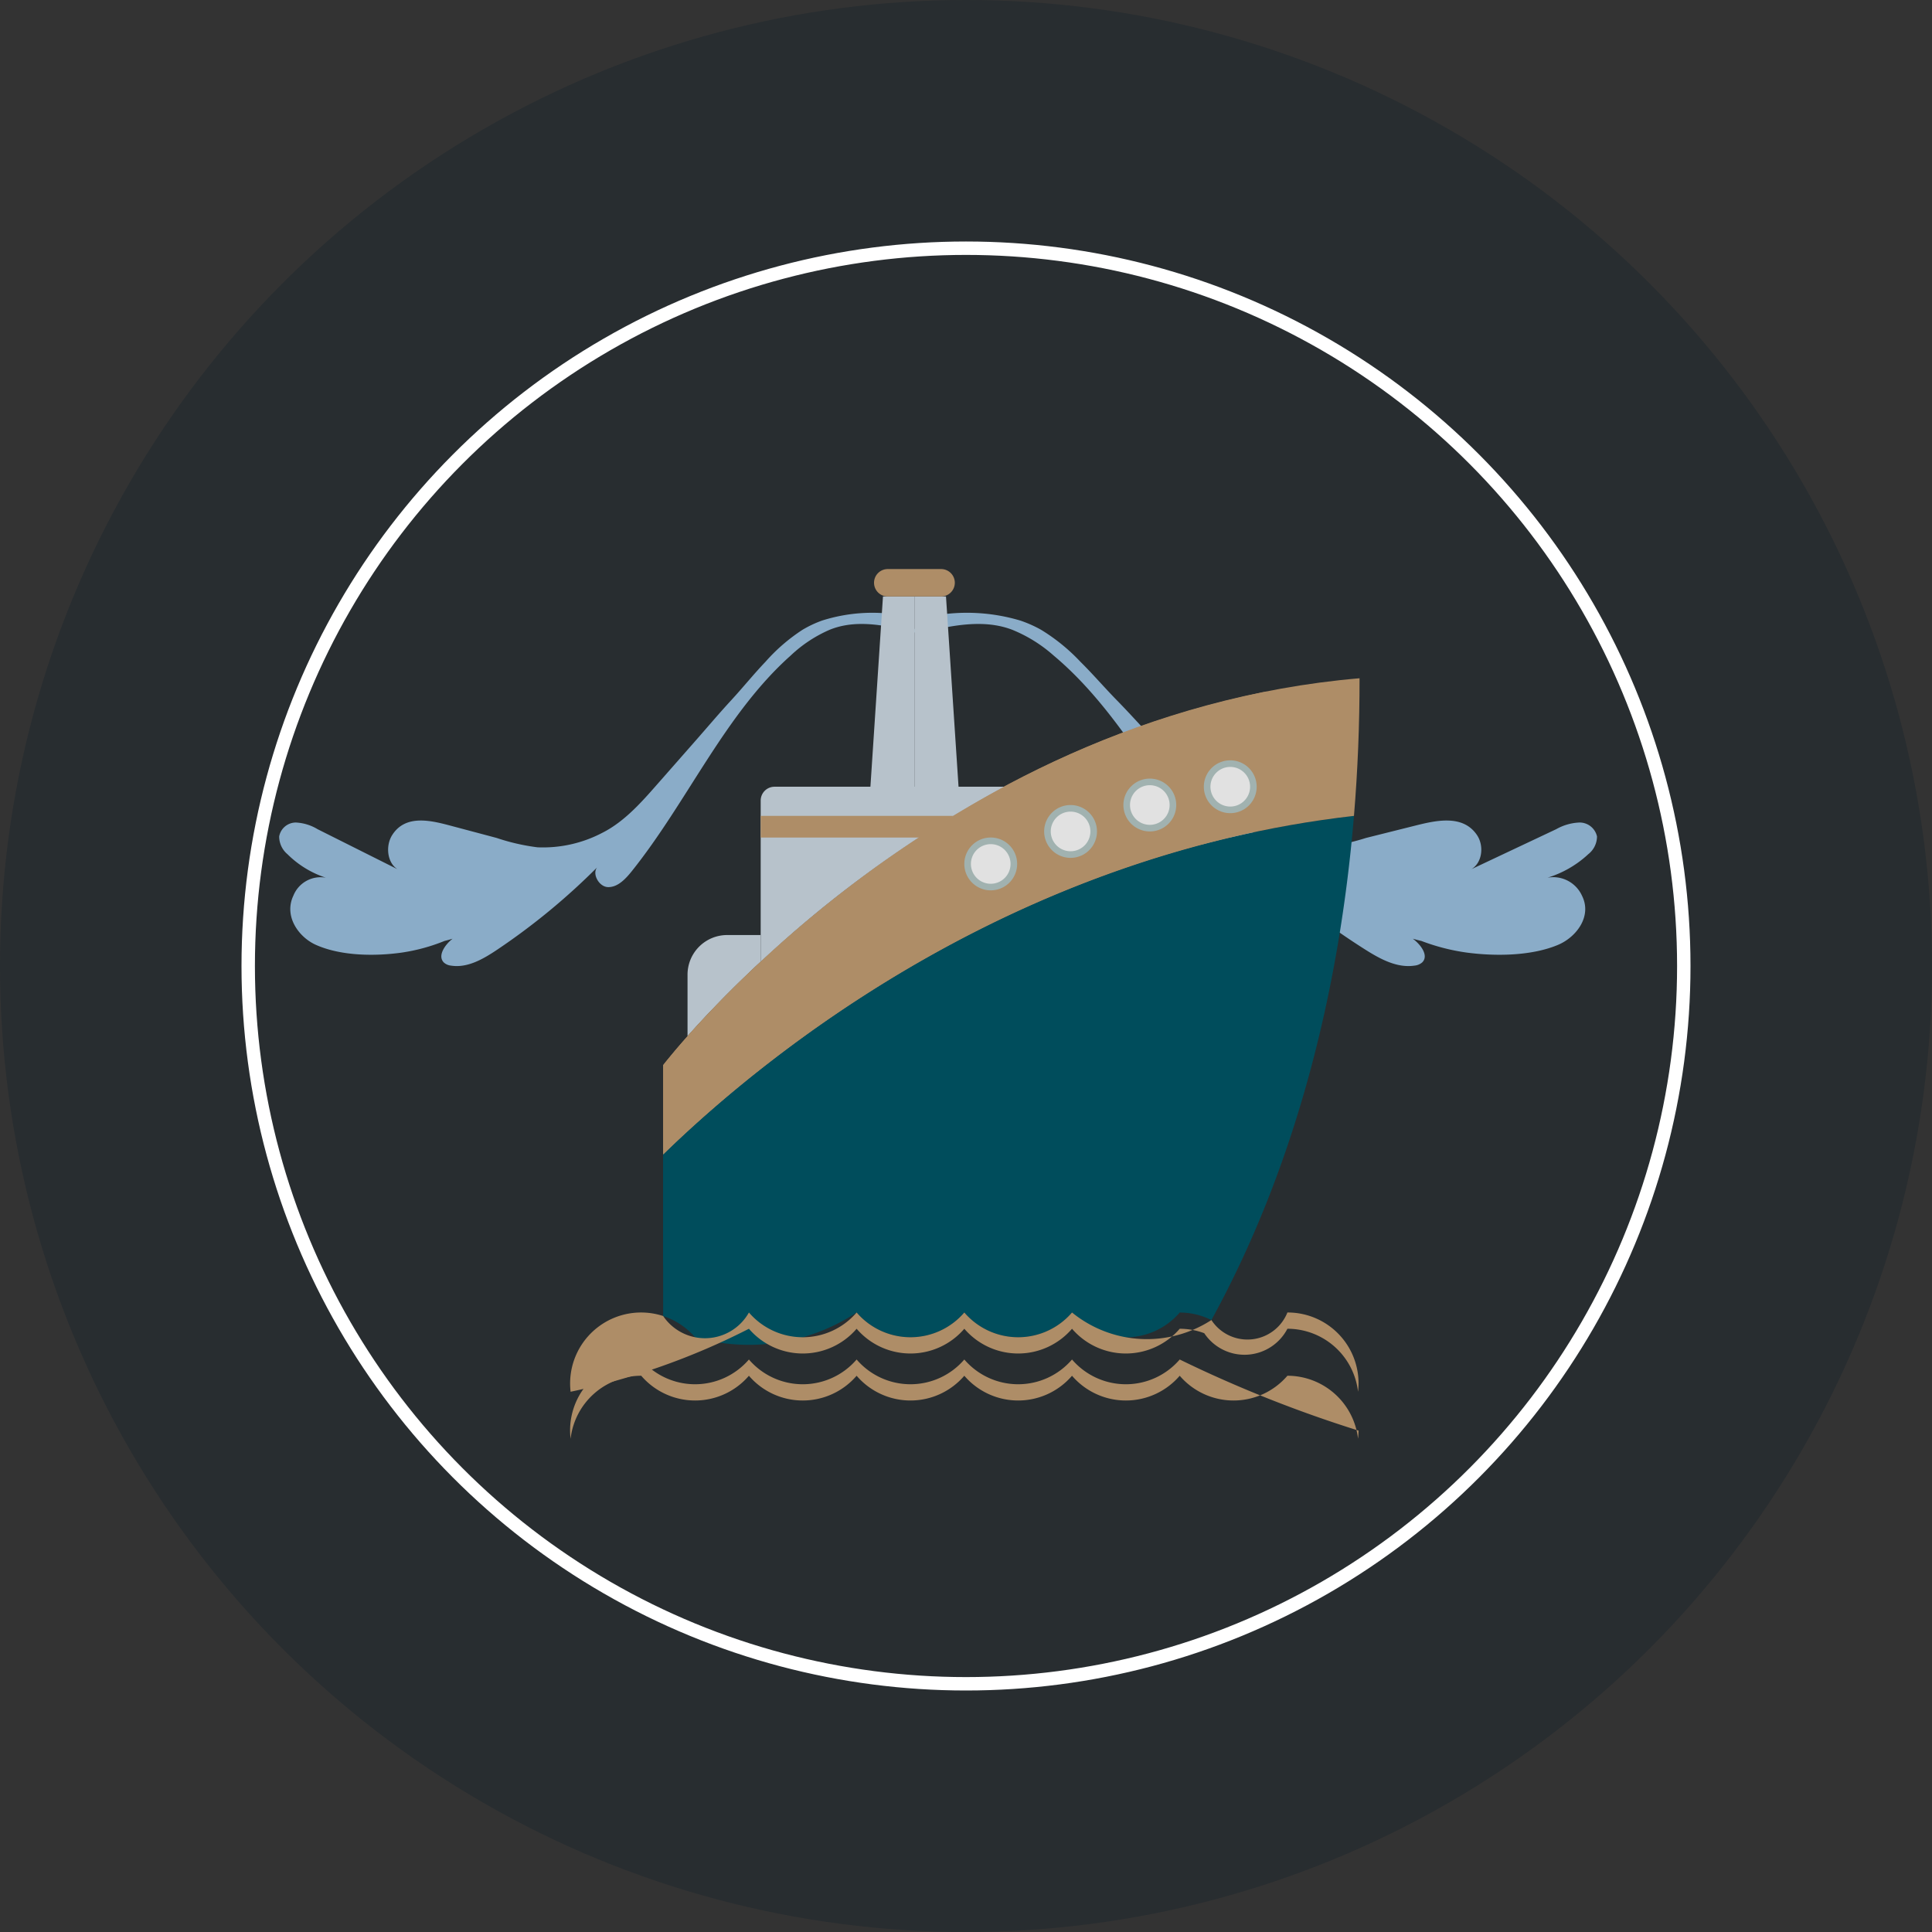 <svg xmlns="http://www.w3.org/2000/svg" width="288" height="288" viewBox="0 0 288 288">
  <rect x="0" y="0" width="288" height="288" fill="#333333" stroke="none"/>
  <g id="Group_853" data-name="Group 853" transform="translate(-3700 -1612)">
    <circle id="Ellipse_269" data-name="Ellipse 269" cx="144" cy="144" r="144" transform="translate(3700 1612)" fill="#021b26" opacity="0.22"/>
    <g id="Ellipse_270" data-name="Ellipse 270" transform="translate(3736 1648)" fill="none" stroke="#fff" stroke-width="2">
      <circle cx="108" cy="108" r="108" stroke="none"/>
      <circle cx="108" cy="108" r="107" fill="none"/>
    </g>
    <g id="Firefighting_" data-name="Firefighting " transform="translate(2011.749 -1047.172)">
      <path id="Path_5467" data-name="Path 5467" d="M76.334,105.033q.071.072.143.142a14.506,14.506,0,0,0,5.574,3.356,4.367,4.367,0,0,0-4.838,2.663c-1.463,3.06.765,6.2,3.374,7.356,3.755,1.668,8.789,1.7,12.752,1.147a27.566,27.566,0,0,0,6.4-1.741c.4-.1.805-.208,1.2-.329-1.1.852-2.293,2.526-1.311,3.535a1.87,1.87,0,0,0,1.079.473c2.439.388,4.8-.977,6.887-2.378a98.837,98.837,0,0,0,14.892-12.265c-.787.983.293,2.91,1.627,2.94,1.44.032,2.6-1.2,3.54-2.371,8.321-10.394,13.867-23.4,23.694-32.156a20.037,20.037,0,0,1,5.854-3.855c.338-.132.68-.253,1.029-.354,3.28-.949,6.764-.361,10.084.413q1.018.237,2.031.5-1.056-1.3-2.217-2.636a24.736,24.736,0,0,0-12.114.727,16.669,16.669,0,0,0-2.9,1.367,26.825,26.825,0,0,0-5.522,4.766c-1.771,1.856-3.389,3.868-5.125,5.75-1.829,1.983-3.578,4.06-5.364,6.089l-5.1,5.8c-2.625,2.982-5.267,6.125-8.787,7.888A19.035,19.035,0,0,1,113.6,104a31.238,31.238,0,0,1-6.1-1.4l-6.678-1.776c-2.943-.783-6.864-1.843-8.888,1.356-1.008,1.594-.757,4.107.79,5.084l-11.9-5.961a6.917,6.917,0,0,0-3.26-1,2.539,2.539,0,0,0-2.474,2.078A3.449,3.449,0,0,0,76.334,105.033Z" transform="translate(1654.777 2681.48)" fill="#8aacc8"/>
      <path id="Path_5466" data-name="Path 5466" d="M174.958,105.033q-.076.072-.152.142a15.621,15.621,0,0,1-5.921,3.356,4.706,4.706,0,0,1,5.139,2.663c1.554,3.06-.813,6.2-3.584,7.356-3.989,1.668-9.337,1.7-13.547,1.147a30.733,30.733,0,0,1-6.8-1.741c-.428-.1-.856-.208-1.279-.329,1.172.852,2.436,2.526,1.393,3.535a2.048,2.048,0,0,1-1.146.473c-2.591.388-5.1-.977-7.316-2.378a103.92,103.92,0,0,1-15.82-12.265c.836.983-.312,2.91-1.728,2.94-1.529.032-2.764-1.2-3.76-2.371-8.839-10.394-14.731-23.4-25.17-32.156a21.446,21.446,0,0,0-6.219-3.855c-.359-.132-.723-.253-1.093-.354-3.484-.949-7.186-.361-10.712.413q-1.081.237-2.158.5,1.122-1.3,2.355-2.636a27.848,27.848,0,0,1,12.869.727,18.228,18.228,0,0,1,3.08,1.367,28.089,28.089,0,0,1,5.866,4.766c1.881,1.856,3.6,3.868,5.444,5.75,1.943,1.983,3.8,4.06,5.7,6.089l5.42,5.8c2.788,2.982,5.6,6.125,9.335,7.888A21.27,21.27,0,0,0,135.372,104a34.943,34.943,0,0,0,6.477-1.4l7.094-1.776c3.126-.783,7.292-1.843,9.442,1.356,1.071,1.594.8,4.107-.84,5.084l12.636-5.961a7.68,7.68,0,0,1,3.463-1,2.657,2.657,0,0,1,2.628,2.078A3.37,3.37,0,0,1,174.958,105.033Z" transform="translate(1750.042 2681.48)" fill="#8aacc8"/>
      <g id="Group_852" data-name="Group 852" transform="translate(1773.235 2744)">
        <path id="Path_5445" data-name="Path 5445" d="M3732.138,2198.6a29.167,29.167,0,0,0,24.082-3.69,10.577,10.577,0,0,0,16.054,0,10.577,10.577,0,0,0,16.055,0,10.576,10.576,0,0,0,16.054,0,10.514,10.514,0,0,1,4.723,1.125c12.478-22.74,19.075-48.907,21.252-75.158-52.154,5.934-89.054,36.889-102.979,50.476v24.081A10.633,10.633,0,0,1,3732.138,2198.6Z" transform="translate(-3713.509 -2084.081)" fill="#004d5c"/>
        <path id="Path_5446" data-name="Path 5446" d="M3741.762,2162.3a5.907,5.907,0,0,0-5.907,5.907v9.167c2.451-2.76,6.128-6.659,10.905-11.1V2162.3Z" transform="translate(-3718.35 -2107.743)" fill="#b7c2cb"/>
        <path id="Path_5447" data-name="Path 5447" d="M3727.38,2130.708v13.321c13.925-13.587,50.824-44.542,102.979-50.476.569-6.854.837-13.711.832-20.515C3767.414,2078.474,3727.38,2130.708,3727.38,2130.708Z" transform="translate(-3713.509 -2056.759)" fill="#ae8d67"/>
        <path id="Path_5448" data-name="Path 5448" d="M3811.92,2128.4c-42.4,10.025-72.319,35.323-84.54,47.248v16.514a114.327,114.327,0,0,0,39.984-8.934C3791.284,2172.978,3804.494,2152.018,3811.92,2128.4Z" transform="translate(-3713.509 -2088.381)" fill="#004d5c"/>
        <path id="Path_5449" data-name="Path 5449" d="M3797.595,2110.744h-34.249a2.064,2.064,0,0,0-2.063,2.064v24.02h0c1.381-1.284,2.841-2.609,4.4-3.972A173.429,173.429,0,0,1,3797.595,2110.744Z" transform="translate(-3732.873 -2078.295)" fill="#b7c2cb"/>
        <path id="Path_5452" data-name="Path 5452" d="M3805.985,2044.6v28.37h-6.561l1.872-28.37Z" transform="translate(-3754.657 -2040.519)" fill="#b7c2cb"/>
        <path id="Path_5453" data-name="Path 5453" d="M3761.283,2120.875v3.229h24.133c1.485-1.089,3.02-2.164,4.59-3.229Z" transform="translate(-3732.873 -2084.081)" fill="#ae8d67"/>
        <path id="Path_5454" data-name="Path 5454" d="M3778.231,2091.9c-2.627,1.4-5.142,2.863-7.589,4.345-1.757,1.064-3.474,2.14-5.134,3.228a177.868,177.868,0,0,0-19.184,14.539c-1.564,1.363-3.024,2.687-4.4,3.971-4.777,4.444-8.454,8.343-10.905,11.1-2.389,2.691-3.635,4.313-3.635,4.313v13.322c12.221-11.925,42.144-37.223,84.54-47.248a177.007,177.007,0,0,0,5.249-21.725A141.048,141.048,0,0,0,3778.231,2091.9Z" transform="translate(-3713.509 -2059.448)" fill="#ae8d67"/>
        <path id="Path_5455" data-name="Path 5455" d="M3821.3,2072.975h-6.58V2044.6h4.708Z" transform="translate(-3763.395 -2040.519)" fill="#b7c2cb"/>
        <path id="Path_5456" data-name="Path 5456" d="M3839.939,2132.341A3.938,3.938,0,1,1,3836,2128.4,3.938,3.938,0,0,1,3839.939,2132.341Z" transform="translate(-3773.298 -2088.381)" fill="#a1b2b0"/>
        <path id="Path_5457" data-name="Path 5457" d="M3840.265,2133.652a2.953,2.953,0,1,1-2.953-2.954A2.953,2.953,0,0,1,3840.265,2133.652Z" transform="translate(-3774.609 -2089.691)" fill="#e1e1e1"/>
        <path id="Path_5458" data-name="Path 5458" d="M3867.691,2121.039a3.938,3.938,0,1,1-3.938-3.938A3.938,3.938,0,0,1,3867.691,2121.039Z" transform="translate(-3789.149 -2081.925)" fill="#a1b2b0"/>
        <path id="Path_5459" data-name="Path 5459" d="M3868.019,2122.35a2.953,2.953,0,1,1-2.954-2.953A2.954,2.954,0,0,1,3868.019,2122.35Z" transform="translate(-3790.461 -2083.237)" fill="#e1e1e1"/>
        <path id="Path_5460" data-name="Path 5460" d="M3895.238,2111.856a3.938,3.938,0,1,1-3.938-3.938A3.938,3.938,0,0,1,3895.238,2111.856Z" transform="translate(-3804.882 -2076.68)" fill="#a1b2b0"/>
        <path id="Path_5461" data-name="Path 5461" d="M3895.564,2113.167a2.953,2.953,0,1,1-2.953-2.954A2.953,2.953,0,0,1,3895.564,2113.167Z" transform="translate(-3806.194 -2077.991)" fill="#e1e1e1"/>
        <path id="Path_5462" data-name="Path 5462" d="M3923.2,2105.5a3.938,3.938,0,1,1-3.938-3.938A3.937,3.937,0,0,1,3923.2,2105.5Z" transform="translate(-3820.854 -2073.05)" fill="#a1b2b0"/>
        <path id="Path_5463" data-name="Path 5463" d="M3923.528,2106.811a2.954,2.954,0,1,1-2.954-2.953A2.953,2.953,0,0,1,3923.528,2106.811Z" transform="translate(-3822.164 -2074.362)" fill="#e1e1e1"/>
        <path id="Rectangle_49" data-name="Rectangle 49" d="M2.043,0H10a2.042,2.042,0,0,1,2.042,2.042v0A2.043,2.043,0,0,1,10,4.085H2.042A2.042,2.042,0,0,1,0,2.043v0A2.043,2.043,0,0,1,2.043,0Z" transform="translate(45.307)" fill="#ae8d67"/>
        <path id="Path_5464" data-name="Path 5464" d="M3801.965,2293.5a6.418,6.418,0,0,1-11.331,1.125,17.674,17.674,0,0,1-20.777-1.125,10.576,10.576,0,0,1-16.054,0,10.576,10.576,0,0,1-16.054,0,10.577,10.577,0,0,1-16.055,0,7.518,7.518,0,0,1-12.785.525,10.58,10.58,0,0,0-13.87,10.078,10.739,10.739,0,0,0,.073,1.212,106.551,106.551,0,0,0,26.582-9.391,10.579,10.579,0,0,0,16.055,0,10.578,10.578,0,0,0,16.054,0,10.578,10.578,0,0,0,16.054,0,10.578,10.578,0,0,0,16.054,0,10.53,10.53,0,0,1,3.655.661,7.213,7.213,0,0,0,12.4-.661,10.6,10.6,0,0,1,10.528,9.391,10.558,10.558,0,0,0-10.528-11.815Z" transform="translate(-3695.037 -2182.677)" fill="#ae8d67"/>
        <path id="Path_5465" data-name="Path 5465" d="M3705.638,2312.253a10.576,10.576,0,0,0,16.054,0,10.577,10.577,0,0,0,16.055,0,10.577,10.577,0,0,0,16.054,0,10.578,10.578,0,0,0,16.055,0,10.576,10.576,0,0,0,16.054,0,10.576,10.576,0,0,0,16.054,0,10.6,10.6,0,0,1,10.528,9.389,10.753,10.753,0,0,0,.075-1.211,190.3,190.3,0,0,1-26.657-10.6,10.577,10.577,0,0,1-16.054,0,10.579,10.579,0,0,1-16.055,0,10.578,10.578,0,0,1-16.054,0,10.578,10.578,0,0,1-16.055,0,10.577,10.577,0,0,1-16.054,0,10.558,10.558,0,0,0-10.528,11.813A10.6,10.6,0,0,1,3705.638,2312.253Z" transform="translate(-3695.036 -2192.001)" fill="#ae8d67"/>
      </g>
    </g>
  </g>
</svg>
